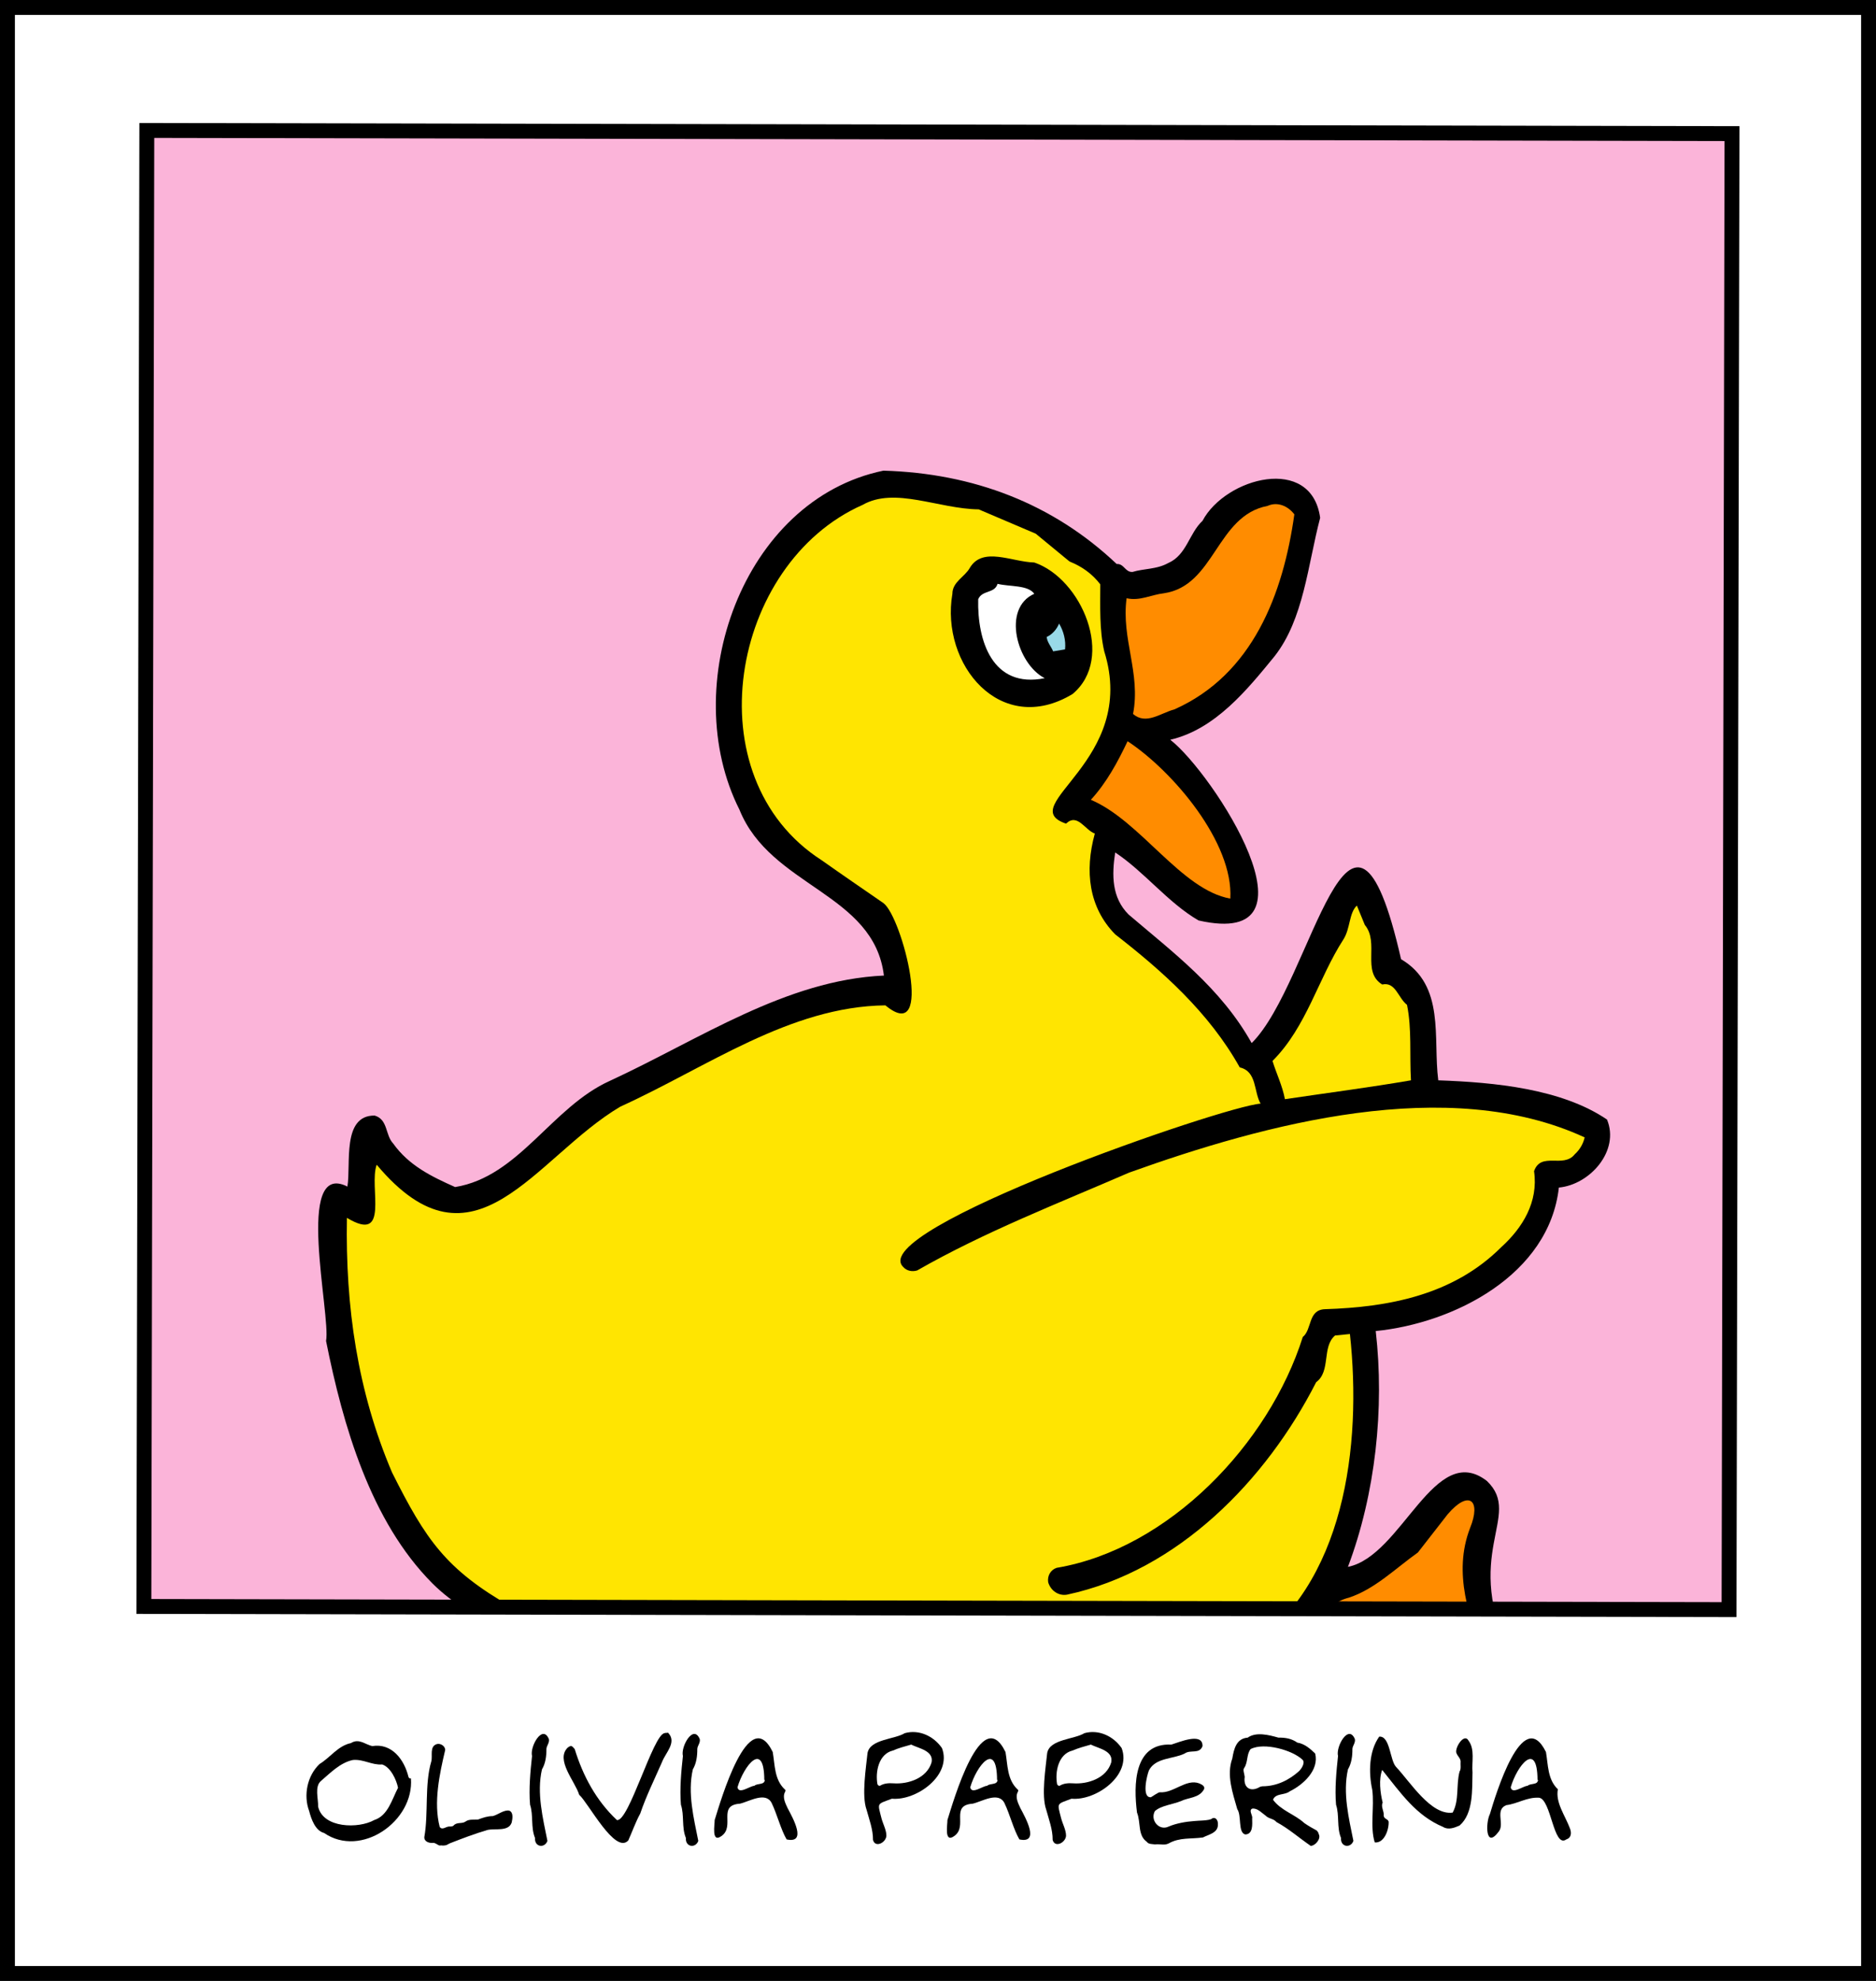 <?xml version="1.0" encoding="utf-8"?>
<!-- Generator: Adobe Illustrator 25.3.1, SVG Export Plug-In . SVG Version: 6.00 Build 0)  -->
<svg version="1.1" id="Livello_1" xmlns="http://www.w3.org/2000/svg" xmlns:xlink="http://www.w3.org/1999/xlink" x="0px" y="0px"
	 viewBox="0 0 378 399" style="enable-background:new 0 0 378 399;" xml:space="preserve">
<rect x="0" y="0" width="378" height="399" fill="#808080" stroke="none"/>
<style type="text/css">
	.st0{fill:#FFFFFF;stroke:#000000;stroke-width:3;stroke-miterlimit:10;}
	.st1{fill:#FBB4D9;}
	.st2{clip-path:url(#SVGID_2_);}
	.st3{fill:#FF8C00;}
	.st4{fill:#FFE501;}
	.st5{fill:#FFFFFF;}
	.st6{fill:#99D9E8;}
	.st7{fill:none;stroke:#000000;stroke-width:3;stroke-miterlimit:10;}
</style>
<g id="Livello_2_1_">
	<g id="sfondo">
		<rect x="1.5" y="1.5" class="st0" width="375" height="396"/>
		<g>
			<path d="M82.3,357.9c-0.838-3.48-3.357-6.842-7.3-6.2c-1.45-0.32-2.657-1.621-4.3-0.6c-2.587,0.524-4.209,2.951-6.3,4.2
				c-2.485,2.337-3.307,6.305-2.1,9.5c0.415,1.619,1.239,3.954,3,4.4c7.434,5.12,18.172-2.363,17.5-11
				C82.5,358.3,82.4,358.1,82.3,357.9z M80.2,360.1c-1.246,2.392-2.033,5.619-4.8,6.5c-3.156,1.774-10.296,1.661-11.3-2.7
				c0.056-1.603-0.772-4.075,0.6-5.2c1.899-1.629,3.862-3.666,6.4-4.2c2.093-0.209,3.838,1.062,5.9,0.9
				C78.722,355.947,79.901,358.544,80.2,360.1z"/>
			<path d="M102.6,364.7c-1.066-0.197-2.23,0.819-3.3,1.1c-1.139,0.015-1.946,0.317-3,0.701c-0.817,0.061-1.815-0.12-2.5,0.4
				c-0.725,0.517-1.744,0.042-2.4,0.8c-0.2,0.2-0.5,0.2-0.8,0.2c-0.751-0.051-1.436,0.824-2,0.1c-1.283-4.952-0.039-10.683,1.1-15.5
				c0.017-0.83-0.976-1.416-1.7-1.2c-1.503,0.493-0.787,2.359-1.1,3.5c-1.372,4.585-0.554,10.55-1.4,15.2
				c-0.078,0.918,0.911,1.265,1.7,1.2c0.554-0.113,1.221,0.713,1.6,0.5c0.7,0.1,1.2,0,1.6-0.3c0.1,0,0.2-0.1,0.2-0.1
				c2.552-0.999,5.009-1.93,7.6-2.699c1.568-0.37,4.248,0.387,4.9-1.5C103.3,366.218,103.454,365.025,102.6,364.7z"/>
			<path d="M109.2,356.4c0.729-1.239,0.908-2.706,0.9-4.1c0.017-0.684,0.641-1.225,0.5-2c-1.295-3.116-3.888,1.544-3.399,3.4
				c-0.338,3.102-0.669,6.625-0.4,9.8c0.711,2.174,0.114,4.562,1,6.7c-0.135,1.855,1.934,2.136,2.5,0.6
				C109.396,366.238,108.107,361.179,109.2,356.4z"/>
			<path d="M133.9,349.1c-2.281,0.201-7.21,17.961-9.6,17.5c-4.18-3.921-6.853-8.931-8.5-14.3c-0.6-0.7-0.7-0.8-1.4-0.3
				c-2.549,2.459,1.499,6.837,2.299,9.5c1.922,1.735,7.254,12.095,9.901,9.201c0.786-1.755,1.494-3.757,2.4-5.401
				c1.19-3.512,2.913-6.999,4.4-10.4c0.701-1.872,3.068-3.99,1.2-5.9C134.1,349.1,134,349,133.9,349.1z"/>
			<path d="M139.6,356.4c0.729-1.239,0.908-2.706,0.9-4.1c0.017-0.684,0.641-1.225,0.5-2c-1.295-3.116-3.888,1.544-3.4,3.4
				c-0.338,3.102-0.669,6.625-0.4,9.8c0.711,2.174,0.114,4.562,1,6.7c-0.135,1.855,1.934,2.136,2.5,0.6
				C139.796,366.238,138.507,361.179,139.6,356.4z"/>
			<path d="M158.7,364.2c-0.45-0.98-1.114-2.211-0.5-3.3c0.1-0.2,0.1-0.4-0.1-0.5c-2.082-1.986-1.948-4.877-2.4-7.5
				c-4.841-9.975-10.539,10.01-11.7,13.7c0.032,0.823-0.734,4.77,1.4,3.2c2.771-1.995-0.92-6.185,3.7-6.5
				c1.889-0.438,5.194-2.522,6.4-0.101c1.113,2.336,1.821,5.278,2.999,7.301C162.68,371.391,159.751,366.18,158.7,364.2z
				 M154.1,358.5c-0.055,1.092-1.483,0.632-2.1,1.2c-0.939,0.044-3.126,1.799-3.4,0.3c1.265-4.359,5.356-9.521,5.4-1.5H154.1z"/>
			<path d="M189.8,352.1c-1.703-2.453-4.663-3.792-7.5-3c-2.061,1.274-6.993,1.193-7.5,4c-0.289,2.839-1.219,8.567-0.2,11.4
				c0.545,2.017,1.319,3.98,1.3,6.1c0.434,1.634,2.562,0.603,2.7-0.8c0.022-1.181-0.681-2.376-0.999-3.6
				c-0.804-3.168-0.948-2.735,2.1-3.9C184.661,362.749,191.885,357.558,189.8,352.1z M187.7,355c-0.953,3.158-4.678,4.421-7.7,4.2
				c-0.946-0.07-1.912,0.009-2.7,0.5c-0.2,0-0.3,0-0.5-0.3c-0.461-2.505,0.247-6.108,3.1-6.8c1.229-0.531,2.469-0.851,3.7-1.2
				C185.127,352.178,188.19,352.629,187.7,355z"/>
			<path d="M205.6,364.2c-0.45-0.98-1.114-2.211-0.5-3.3c0.1-0.2,0.1-0.4-0.1-0.5c-2.082-1.986-1.948-4.877-2.4-7.5
				c-4.841-9.975-10.539,10.01-11.7,13.7c0.032,0.823-0.734,4.77,1.4,3.2c2.771-1.995-0.92-6.185,3.7-6.5
				c1.889-0.438,5.194-2.522,6.4-0.101c1.113,2.336,1.821,5.278,2.999,7.301C209.58,371.391,206.651,366.18,205.6,364.2z M201,358.5
				c-0.055,1.092-1.483,0.632-2.1,1.2c-0.939,0.044-3.126,1.799-3.4,0.3c1.265-4.359,5.356-9.521,5.4-1.5H201z"/>
			<path d="M226,352.1c-1.703-2.453-4.663-3.792-7.5-3c-2.061,1.274-6.993,1.193-7.5,4c-0.289,2.839-1.219,8.567-0.2,11.4
				c0.545,2.017,1.319,3.98,1.3,6.1c0.434,1.634,2.562,0.603,2.7-0.8c0.022-1.181-0.681-2.376-0.999-3.6
				c-0.804-3.168-0.948-2.735,2.1-3.9C220.861,362.749,228.085,357.558,226,352.1z M223.9,355c-0.953,3.158-4.678,4.421-7.7,4.2
				c-0.946-0.07-1.912,0.009-2.7,0.5c-0.2,0-0.3,0-0.5-0.3c-0.461-2.505,0.247-6.108,3.1-6.8c1.229-0.531,2.469-0.851,3.7-1.2
				C221.327,352.178,224.39,352.629,223.9,355z"/>
			<path d="M244.2,366.3c-0.442,0.447-2.999,0.406-3.6,0.5c-1.686,0.121-3.601,0.462-5.1,1.1c-1.94,0.956-3.807-1.268-2.8-3.1
				c1.223-1.12,3.6-1.35,5.2-2c1.607-0.79,3.705-0.598,4.7-2.399c0.278-0.663-0.542-0.998-1-1.2c-2.626-0.956-5.176,2.033-7.9,1.8
				c-0.374,0.016-1.45,0.828-1.8,1c-1.899,0.146-0.822-4.337-0.4-5.4c1.337-2.617,4.919-2.261,7.2-3.401
				c1.148-0.848,2.988,0.189,3.6-1.5c0.055-2.877-4.768-0.739-6.3-0.3c-7.565-0.355-7.614,8.133-6.9,13.701
				c0.798,1.924,0.085,4.58,2,5.9c0.311,0.487,1.108,0.423,1.6,0.5c1.365-0.109,1.836,0.256,2.8-0.2
				c2.178-1.242,4.512-0.852,6.9-1.2c1.1-0.583,2.961-0.89,3-2.5C245.5,366.5,244.8,365.9,244.2,366.3z"/>
			<path d="M265.3,368.7c-0.77-0.402-1.774-0.993-2.5-1.5c-1.913-1.764-4.713-2.513-6.3-4.7c0.574-1.376,2.346-0.848,3.4-1.7
				c2.69-1.311,5.929-4.273,5.1-7.6c-1.012-0.978-2.157-1.979-3.6-2.2c-1.162-0.82-2.416-1.026-3.8-1
				c-1.904-0.536-4.491-1.217-6.2,0c-2.277,0.171-2.772,2.246-3.1,4.2c-1.219,3.346,0.095,6.987,1,10.2
				c0.915,1.307,0.1,4.697,1.6,5.1c1.622-0.034,1.42-2.082,1.4-3.2c0.157-0.665-0.758-1.61,0-2c1.035-0.155,1.826,0.784,2.7,1.4
				c0.637,0.668,1.629,0.593,2.2,1.3c2.538,1.378,4.561,3.206,6.9,4.8c0.921-0.023,2.163-1.45,1.6-2.4
				C265.7,369.2,265.5,368.9,265.3,368.7z M254.4,359.8c-0.2,0-0.4,0.1-0.5,0.1c-1.895,1.16-3.419,0.235-3.1-2
				c-0.064-0.626-0.426-1.456-0.1-1.8c0.791-1.15,0.445-2.781,1.3-3.8c2.705-1.404,8.489,0.214,10.5,2.2
				c0.505,0.616-0.295,1.778-0.7,2.2C259.753,358.551,257.249,359.785,254.4,359.8z"/>
			<path d="M271.6,356.4c0.729-1.239,0.908-2.706,0.9-4.1c0.017-0.684,0.641-1.225,0.5-2c-1.295-3.116-3.888,1.544-3.399,3.4
				c-0.338,3.102-0.669,6.625-0.4,9.8c0.711,2.174,0.114,4.562,1,6.7c-0.135,1.855,1.934,2.136,2.5,0.6
				C271.781,366.233,270.529,361.192,271.6,356.4z"/>
			<path d="M295.9,350.6c-0.939-1.672-2.958,1.7-2.4,2.6c0.174,0.47,0.82,1.028,0.8,1.6c-0.063,0.471,0.139,1.598-0.2,2
				c-0.74,2.703-0.025,5.782-1.4,8.3c-4.372,0.62-8.618-6.271-11.4-9.199c-1.252-1.31-1.191-6.305-3.4-6.101
				c-2.072,2.918-2.164,7.221-1.401,10.7c0.457,3.44-0.487,7.428,0.501,10.6c1.914,0.224,2.888-2.588,2.8-4.2
				c-0.222-0.603-0.922-0.475-1-1.2c0.12-0.883-0.62-1.791-0.2-2.6c-0.5-2.003-0.816-4.698-0.1-6.6
				c3.794,4.711,6.803,9.187,12.3,11.5c1.035,0.641,2.293,0.144,3.3-0.3c2.82-2.451,2.504-7.286,2.6-10.7l0,0
				C296.509,354.901,297.231,352.391,295.9,350.6z"/>
			<path d="M316.3,368.2c-0.968-2.552-2.912-5.142-2.4-7.8c-2.082-1.986-1.948-4.877-2.4-7.5c-4.713-9.588-10.174,8.753-11.3,12.5
				c-0.858,1.656-0.946,7.21,1.8,3.5c1.201-1.543-0.836-4.365,1.5-5.3c2.309-0.291,4.184-1.641,6.6-1.5
				c2.46,0.297,2.9,10.265,5.5,8.4C316.588,370.192,316.718,369.217,316.3,368.2z M309.9,358.5c-0.055,1.092-1.483,0.632-2.1,1.2
				c-0.939,0.044-3.126,1.799-3.4,0.3c1.265-4.359,5.356-9.521,5.4-1.5H309.9z"/>
		</g>
		<rect x="40.289" y="15.5" transform="matrix(0.002 -1 1 0.002 13.409 363.833)" class="st1" width="297.3" height="319.4"/>
		<g>
			<g>
				<defs>
					
						<rect id="SVGID_1_" x="40.289" y="15.5" transform="matrix(0.002 -1 1 0.002 13.409 363.833)" width="297.3" height="319.4"/>
				</defs>
				<clipPath id="SVGID_2_">
					<use xlink:href="#SVGID_1_"  style="overflow:visible;"/>
				</clipPath>
				<g class="st2">
					<path d="M242.3,104.9c-2.7,2.5-3.2,6.9-6.9,8.5c-2.3,1.3-4.9,1.1-7.2,1.8c-1.5,0.1-1.7-1.7-3.2-1.6
						c-12.839-12.165-28.895-18.284-47.001-18.799c-28.464,5.884-41.533,43.481-28.999,68.298
						c6.262,15.56,27.084,16.767,29.1,33.401c-19.796,0.889-37.19,12.887-55.2,21.2c-11.748,5.272-18.315,19.317-31.2,21.4
						c-4.7-2.1-9.3-4.3-12.5-8.8c-1.6-1.7-1-4.8-3.7-5.6c-6.664-0.09-4.749,9.82-5.5,14.3c-10.736-5.417-3.312,25.796-4.301,31.1
						c3.407,17.027,8.958,36.293,21.4,48.801c8.29,8.332,20.057,10.639,28.302,18.999c11.75,3.058,21.78,10.259,34.4,11.399
						c0,0.001,9,2.301,9,2.301c-7.559,12.118-27.596,1.862-36.5,11.399c-7.404,23.423,34.451,10.675,40,28.601
						c12.466,4.794,15.547-10.737,34.7,2.202c1.4,1.098,2.6,3.198,4.9,2.398c5.3-3.3,3.4-11,2.9-16
						c-2.065-12.783-18.544-14.316-22.2-25.4c24.907-1.389,50.453-7.748,72.7-19c14.132,6.033,20.418,23.984,19.3,38.5
						c2,3.8,6.6,1.3,9.7,1.7c16.223-3.797,7.286-21.578,13.999-31.401c1.801-1.999,2.601-5.499,5.401-6.299c1.6-0.9,1.4-2.7,1.1-4
						c-10.739-21.466,2.25-28.872-5.199-36c-10.58-8.204-17.1,15.118-28.001,17.3c5.564-14.781,7.38-31.955,5.6-47.5
						c15.812-1.59,34.933-11.333,36.9-28.9c6.256-0.583,12.309-7.397,9.7-13.7c-9.155-6.21-22.663-7.499-34-7.9
						c-1.104-8.526,1.473-19.109-7.5-24.4c-10.243-45.026-17.819,4.772-30.1,16.9c-6.2-11.1-15.9-18.3-24.8-25.9
						c-3.4-3.4-3.4-7.9-2.7-12.5c5.9,3.9,10.6,10.1,16.8,13.7c25.979,5.887,2.97-29.648-5.7-36.4c9.1-2.1,15.6-10.2,21-16.8
						c5.9-7.5,6.7-18.4,9.2-27.9C264.261,91.541,246.936,96.17,242.3,104.9"/>
					<path class="st3" d="M234.5,119.5c-2.6,0.3-4.8,1.6-7.5,1c-1.1,8.2,2.9,15.1,1.3,23.3c2.6,2.3,5.6-0.2,8.3-0.9
						c15.841-7.021,21.966-23.332,24.2-39.3c-1.3-1.7-3.4-2.6-5.4-1.7C245.074,103.864,244.811,118,234.5,119.5"/>
					<path class="st4" d="M173.8,101.7c-26.642,11.765-34.327,54.855-8.2,71.6c4.1,2.9,8.2,5.7,12.4,8.6
						c3.758,2.733,10.47,28.946,0.4,20.6c-19.303,0.237-35.97,12.485-53.4,20.399c-17.28,10.204-29.427,35.16-49.1,11.701
						c-1.64,4.479,2.803,16.02-6,10.7c-0.316,17.931,2.126,34.933,9.101,51.3c6.798,13.545,10.815,19.507,24.1,27.099
						c16.107,7.675,29.605,18.375,48.299,20.601c33.471,11.181,68.414,1.254,99.7-12c19.891-12.94,23.347-41.153,20.9-63.6l-3,0.3
						c-2.7,2.3-0.8,7.2-3.8,9.4c-10.059,19.75-27.843,38.024-50.2,42.799c-1.7,0.3-3.3-0.799-3.8-2.5c-0.2-1.3,0.5-2.5,1.7-2.9
						c22.593-3.815,42.809-24.971,49.6-46.5c1.9-1.5,1-5.5,4.5-5.6c12.7-0.4,25.8-2.8,35.5-12.5c4.3-3.9,7.5-9.1,6.6-15.3
						c1.4-4,5.9-0.5,8.2-3.4c1-0.9,1.7-2.1,2-3.4c-27.539-12.713-64.452-2.714-91.8,7.097c-14.27,6.193-29.061,11.903-42.7,19.703
						c-1,0.3-2.1,0.1-2.8-0.7c-7.692-7.444,64.623-32.435,72-32.9c-1.4-2.4-0.7-6.5-4.2-7.3c-6.2-11.1-15.7-19.5-25.1-26.8
						c-5.3-5.4-6.2-12.7-4.1-20.3c-2-0.7-3.5-4.2-5.8-2c-10.716-3.647,14.654-12.53,7.699-34.7c-0.999-4.3-0.799-9.1-0.799-13.5
						c-1.6-2.1-3.7-3.6-6.2-4.6l-6.8-5.6l-11.5-4.9C189.1,102.5,180.3,98,173.8,101.7"/>
					<path d="M195.4,114.4c-1,1.8-3.5,2.8-3.5,5.2c-2.448,14.201,9.702,28.928,24.201,20.2c8.693-7.211,1.829-23.268-7.701-26.5
						C203.9,113.2,198,110,195.4,114.4"/>
					<path class="st5" d="M201,117.6c-0.6,2-3.1,1.2-3.9,3.1c-0.203,8.362,2.866,18.04,13.4,15.9c-5.572-2.835-8.704-14.059-2.1-17
						C207.1,117.8,203.5,118.2,201,117.6"/>
					<path class="st6" d="M210.9,128.3c0.1,1.1,0.9,1.9,1.3,2.9l2.4-0.4c0.2-1.8-0.3-3.7-1.2-5.2C212.9,126.8,212,127.8,210.9,128.3
						"/>
					<path class="st3" d="M219.8,161.1c10.011,4.22,18.206,18.145,28.1,19.9c0.653-11.256-11.518-25.651-20.7-31.7
						C225.2,153.5,223,157.6,219.8,161.1"/>
					<path class="st4" d="M270.7,189.2c-5.1,7.9-7.4,17.6-14.3,24.5c0.8,2.6,2,5,2.5,7.7c8.52-1.261,17.06-2.365,25.4-3.8
						c-0.3-5.1,0.2-10.3-0.8-15.2c-1.8-1.4-2.3-4.7-5-4.1c-4.2-2.6-0.5-8.4-3.5-12l-1.6-3.9C271.8,183.9,272.1,187,270.7,189.2"/>
					<path class="st3" d="M285.7,312.7c-4.5,3.2-8.7,7.4-13.9,9.1c-5.6,1.4-7.1,7.2-11.5,10.3c13.932,7.179,19.756,24.415,20.2,38.9
						c16.175-0.562,3.458-22.056,18.7-36.8c-3.1-8.2-6.5-17.3-3-26.4c2.33-5.693-0.266-7.758-4.5-2.799
						C291.7,305,285.7,312.7,285.7,312.7z"/>
					<path class="st3" d="M164.9,353c-0.9,2.1-3.3,3.2-3.9,5.4c-6.225,5.093-13.351,4.643-20.7,5.599
						c-4.3,2.101-10.4-1.399-13.6,2.901c3.504,13.35,33.267,3.688,39.6,20.6c4.5,0.5,7.8-3.9,12.1-4c7.8-0.5,15.5,1.6,21.9,6
						c3.059-18.818-20.687-18.498-23.1-34.7C173.1,354.1,168.8,354.4,164.9,353"/>
				</g>
			</g>
		</g>
		<rect x="40.289" y="15.5" transform="matrix(0.002 -1 1 0.002 13.409 363.833)" class="st7" width="297.3" height="319.4"/>
	</g>
</g>
</svg>
